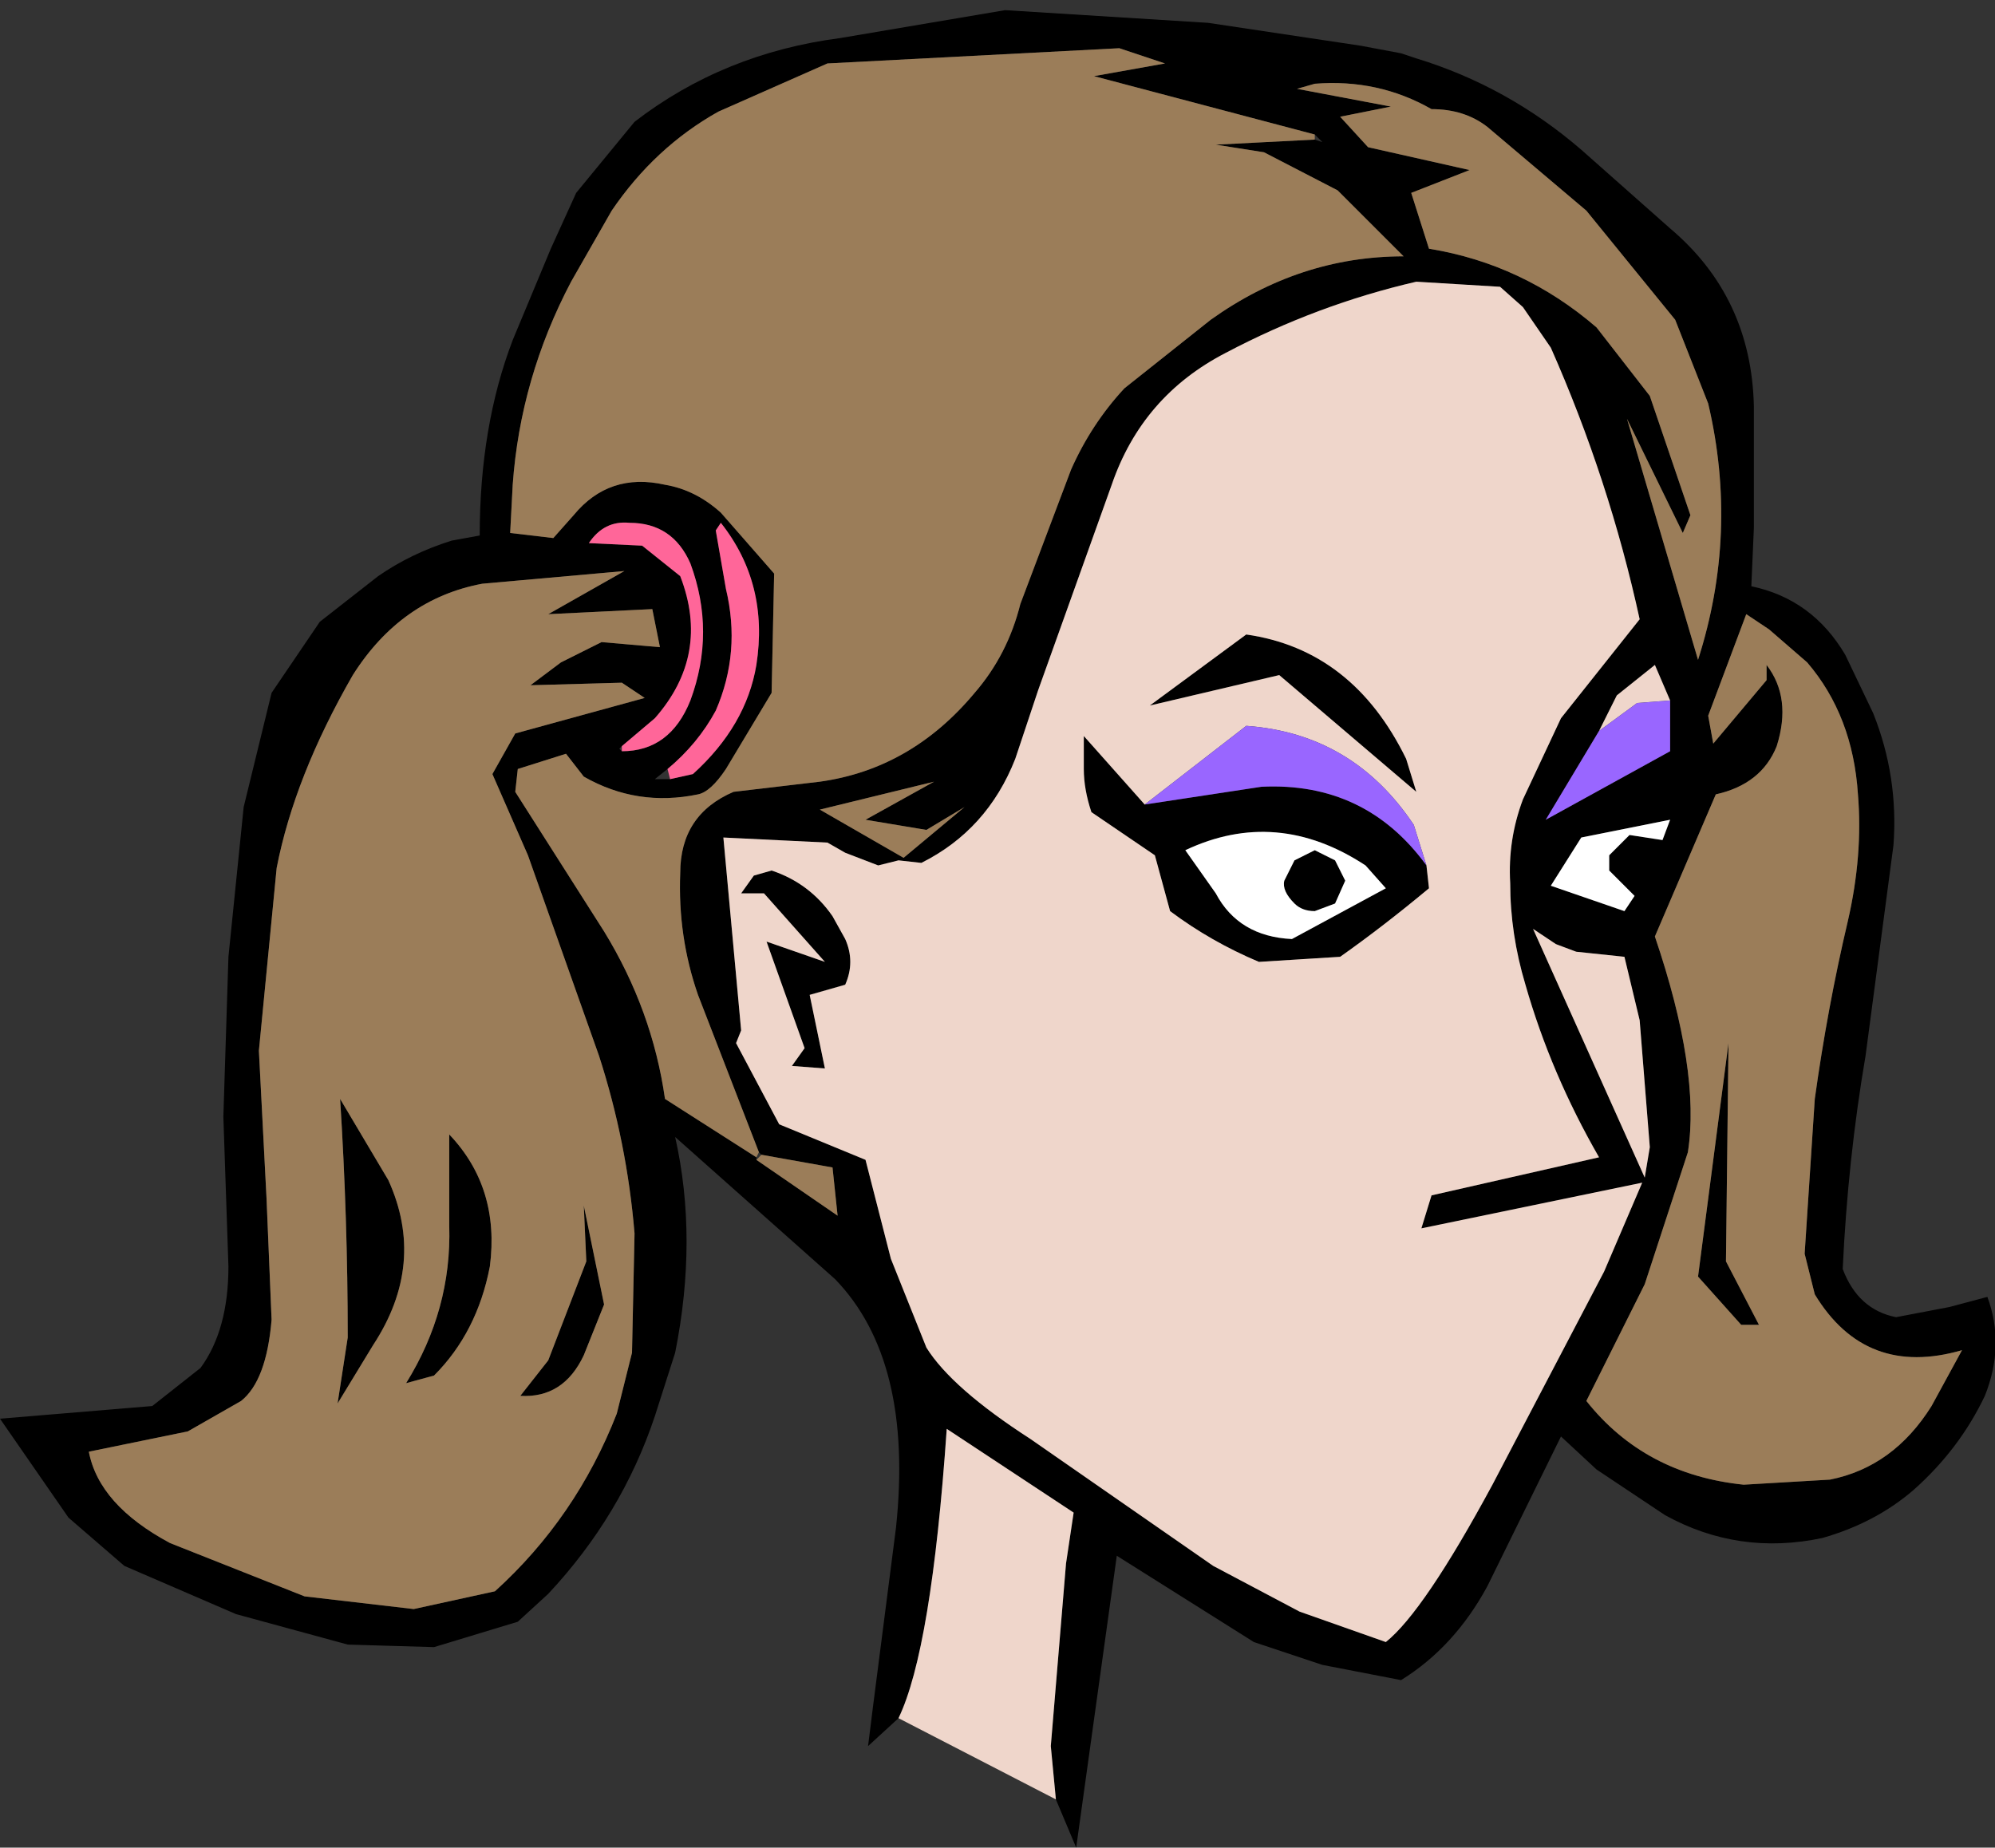 <?xml version="1.0" encoding="UTF-8" standalone="no"?>
<svg xmlns:xlink="http://www.w3.org/1999/xlink" height="36.4px" width="39.3px" xmlns="http://www.w3.org/2000/svg">
  <rect width="100%" height="100%" fill="#333333" stroke="none"/>
  <g transform="matrix(1.0, 0.0, 0.0, 1.0, 18.85, 20.6)">
    <path d="M11.15 -14.55 L10.7 -14.95 9.05 -15.05 Q7.1 -14.6 5.3 -13.65 3.65 -12.8 3.05 -11.05 L1.6 -7.0 1.15 -5.65 Q0.6 -4.25 -0.7 -3.6 L-1.15 -3.65 -1.55 -3.55 -2.2 -3.8 -2.55 -4.0 -4.6 -4.1 -4.25 -0.3 -4.35 -0.05 -3.5 1.55 -1.8 2.25 -1.3 4.2 -0.6 5.95 Q-0.1 6.75 1.45 7.75 L5.05 10.25 6.75 11.15 8.45 11.75 Q9.2 11.15 10.55 8.65 L12.75 4.45 13.5 2.7 9.15 3.6 9.35 2.95 12.65 2.2 Q11.7 0.55 11.2 -1.2 10.9 -2.2 10.9 -3.2 10.85 -4.05 11.15 -4.85 L11.9 -6.45 13.45 -8.4 Q12.85 -11.15 11.7 -13.75 L11.15 -14.55 M12.6 -14.15 L13.65 -12.8 14.45 -10.45 14.3 -10.1 13.2 -12.35 14.6 -7.6 Q15.4 -10.1 14.8 -12.65 L14.15 -14.3 12.4 -16.45 10.45 -18.1 Q10.0 -18.45 9.35 -18.45 8.3 -19.05 7.05 -18.95 L6.7 -18.85 8.55 -18.5 7.55 -18.3 8.1 -17.7 10.1 -17.25 8.95 -16.8 9.3 -15.7 Q11.15 -15.4 12.6 -14.15 M-1.15 13.25 L-1.75 13.8 -1.65 13.0 -1.2 9.5 Q-0.85 6.2 -2.4 4.6 L-5.55 1.8 Q-5.1 3.8 -5.55 6.05 L-5.95 7.3 Q-6.6 9.25 -8.05 10.8 L-8.65 11.35 -10.3 11.85 -12.0 11.8 -14.2 11.2 -16.4 10.25 -17.5 9.3 -18.85 7.35 -15.85 7.1 -14.9 6.35 Q-14.35 5.6 -14.35 4.35 L-14.45 1.4 -14.35 -1.75 -14.05 -4.7 -13.5 -6.95 -12.55 -8.35 -11.4 -9.25 Q-10.75 -9.7 -9.95 -9.95 L-9.4 -10.05 Q-9.4 -12.2 -8.75 -13.9 L-8.0 -15.7 -7.5 -16.8 -6.35 -18.2 Q-4.6 -19.55 -2.3 -19.85 L0.95 -20.4 4.95 -20.15 7.95 -19.7 8.75 -19.55 9.05 -19.45 Q10.85 -18.9 12.3 -17.65 L14.05 -16.1 Q15.65 -14.75 15.7 -12.6 L15.7 -10.2 15.65 -9.05 Q16.85 -8.8 17.5 -7.7 L18.05 -6.55 Q18.55 -5.3 18.45 -3.95 L17.9 0.2 Q17.55 2.25 17.45 4.4 17.75 5.2 18.5 5.35 L19.55 5.15 20.3 4.95 Q20.65 5.9 20.25 6.9 19.75 7.95 18.85 8.75 18.1 9.4 17.05 9.7 15.4 10.05 13.95 9.25 L12.6 8.35 11.9 7.7 10.45 10.65 Q9.8 11.85 8.75 12.5 L7.2 12.2 5.85 11.75 3.15 10.05 2.35 15.8 1.95 14.85 1.85 13.8 2.15 10.2 2.3 9.2 -0.2 7.55 Q-0.5 11.9 -1.15 13.25 M7.05 -17.95 L2.7 -19.1 4.1 -19.35 3.2 -19.65 -2.55 -19.35 -4.7 -18.4 Q-5.95 -17.7 -6.8 -16.45 L-7.6 -15.05 Q-8.6 -13.15 -8.75 -11.05 L-8.8 -10.1 -7.95 -10.0 -7.55 -10.45 Q-6.85 -11.3 -5.75 -11.05 -5.15 -10.95 -4.65 -10.5 L-3.6 -9.3 -3.65 -6.95 -4.55 -5.45 Q-4.85 -5.0 -5.1 -4.95 -6.3 -4.7 -7.35 -5.3 L-7.7 -5.75 -8.65 -5.45 -8.7 -5.0 -6.95 -2.25 Q-6.0 -0.7 -5.75 1.05 L-3.95 2.2 -3.95 2.25 -2.35 3.35 -2.45 2.4 -3.85 2.15 -3.9 2.1 -5.1 -1.0 Q-5.5 -2.15 -5.45 -3.4 -5.45 -4.55 -4.4 -5.0 L-2.7 -5.2 Q-0.9 -5.45 0.35 -6.95 1.0 -7.7 1.25 -8.7 L2.25 -11.35 Q2.65 -12.25 3.3 -12.95 L5.0 -14.3 Q6.75 -15.55 8.8 -15.55 L7.5 -16.85 6.05 -17.6 5.1 -17.75 7.05 -17.85 7.2 -17.8 7.05 -17.95 M9.25 -3.55 L9.3 -3.1 Q8.4 -2.35 7.55 -1.75 L5.95 -1.65 Q5.0 -2.05 4.2 -2.65 L3.9 -3.75 2.65 -4.6 Q2.5 -5.05 2.5 -5.45 L2.5 -6.1 3.7 -4.75 6.0 -5.1 Q8.05 -5.2 9.25 -3.55 M8.85 -5.65 L9.05 -5.0 6.35 -7.3 3.8 -6.7 5.7 -8.1 Q7.8 -7.8 8.85 -5.65 M7.05 -3.85 L7.45 -3.65 7.65 -3.25 7.45 -2.8 7.05 -2.65 Q6.8 -2.65 6.65 -2.8 6.4 -3.05 6.45 -3.25 L6.65 -3.65 7.05 -3.85 M8.45 -3.1 L8.05 -3.55 Q6.3 -4.7 4.5 -3.85 L5.1 -3.0 Q5.55 -2.15 6.6 -2.1 L8.45 -3.1 M16.75 -7.55 L16.0 -8.2 15.55 -8.5 14.8 -6.5 14.9 -5.95 15.95 -7.2 15.95 -7.5 Q16.45 -6.85 16.15 -5.9 15.85 -5.15 14.95 -4.95 L13.75 -2.15 Q14.65 0.5 14.4 2.1 L13.55 4.7 12.4 7.0 Q13.55 8.45 15.5 8.65 L17.2 8.55 Q18.45 8.3 19.2 7.1 L19.8 6.0 Q17.9 6.55 16.9 4.9 L16.7 4.1 16.9 1.05 Q17.15 -0.75 17.55 -2.45 17.85 -3.75 17.75 -4.95 17.65 -6.5 16.75 -7.55 M14.05 -6.8 L13.75 -7.5 13.0 -6.9 12.65 -6.2 11.6 -4.45 14.05 -5.8 14.05 -6.8 M13.9 -4.05 L14.05 -4.45 12.3 -4.1 11.7 -3.15 13.15 -2.65 13.35 -2.95 12.85 -3.45 12.85 -3.75 13.25 -4.15 13.9 -4.05 M11.35 -2.3 L13.55 2.6 13.65 2.0 13.45 -0.5 13.15 -1.75 12.2 -1.85 11.8 -2.0 11.35 -2.3 M-11.9 -7.3 Q-13.05 -5.3 -13.4 -3.5 L-13.75 0.1 -13.6 3.0 -13.5 5.4 Q-13.6 6.6 -14.1 7.0 L-15.15 7.6 -17.1 8.0 Q-16.9 9.05 -15.5 9.8 L-12.85 10.85 -10.7 11.1 -9.1 10.75 Q-7.5 9.3 -6.7 7.25 L-6.4 6.05 -6.35 3.7 Q-6.5 1.9 -7.05 0.2 L-8.45 -3.75 -9.15 -5.35 -8.7 -6.15 -6.15 -6.85 -6.6 -7.15 -8.4 -7.1 -7.8 -7.55 -7.0 -7.95 -5.85 -7.85 -6.0 -8.6 -8.05 -8.5 -6.55 -9.35 -9.35 -9.1 Q-10.95 -8.8 -11.9 -7.3 M15.8 5.5 L15.45 5.5 14.6 4.55 15.2 -0.05 15.15 4.25 15.8 5.5 M-5.65 -5.25 L-5.2 -5.35 Q-4.15 -6.3 -3.95 -7.5 -3.7 -9.1 -4.65 -10.3 L-4.75 -10.15 -4.55 -9.0 Q-4.25 -7.75 -4.75 -6.6 -5.1 -5.95 -5.7 -5.45 L-5.95 -5.25 -5.65 -5.25 M-6.6 -5.8 Q-5.65 -5.8 -5.25 -6.8 -4.75 -8.15 -5.25 -9.5 -5.6 -10.3 -6.45 -10.3 -6.95 -10.35 -7.25 -9.9 L-6.2 -9.85 -5.45 -9.25 Q-4.85 -7.7 -5.95 -6.45 L-6.6 -5.9 -6.65 -5.85 -6.6 -5.8 M-1.8 -4.45 L-0.45 -5.2 -2.7 -4.65 -1.05 -3.7 0.15 -4.7 -0.6 -4.25 -1.8 -4.45 M-4.0 -3.35 L-3.65 -3.45 Q-2.9 -3.2 -2.45 -2.55 L-2.2 -2.1 Q-2.0 -1.65 -2.2 -1.2 L-2.9 -1.0 -2.6 0.45 -3.25 0.4 -3.0 0.05 -3.75 -2.05 -2.6 -1.65 -3.8 -3.0 -4.25 -3.0 -4.0 -3.35 M-12.15 1.05 L-11.2 2.65 Q-10.45 4.3 -11.5 5.9 L-12.2 7.05 -12.0 5.75 Q-12.0 3.4 -12.15 1.05 M-6.95 5.1 L-7.35 6.1 Q-7.75 6.95 -8.6 6.9 L-8.05 6.2 -7.3 4.25 -7.35 3.15 -6.95 5.1 M-10.0 3.55 L-10.0 1.75 Q-9.0 2.8 -9.2 4.35 -9.45 5.65 -10.3 6.5 L-10.85 6.65 Q-9.95 5.2 -10.0 3.55" fill="#000000" fill-rule="evenodd" stroke="none"/>
    <path d="M12.6 -14.15 Q11.15 -15.4 9.3 -15.7 L8.95 -16.8 10.1 -17.25 8.1 -17.7 7.55 -18.3 8.55 -18.5 6.7 -18.85 7.05 -18.95 Q8.3 -19.05 9.35 -18.45 10.0 -18.45 10.45 -18.1 L12.4 -16.45 14.15 -14.3 14.8 -12.65 Q15.4 -10.1 14.6 -7.6 L13.2 -12.35 14.3 -10.1 14.45 -10.45 13.65 -12.8 12.6 -14.15 M-3.95 2.2 L-5.75 1.05 Q-6.0 -0.7 -6.95 -2.25 L-8.7 -5.0 -8.65 -5.45 -7.7 -5.75 -7.35 -5.3 Q-6.3 -4.7 -5.1 -4.95 -4.85 -5.0 -4.55 -5.45 L-3.65 -6.95 -3.6 -9.3 -4.65 -10.5 Q-5.15 -10.95 -5.75 -11.05 -6.85 -11.3 -7.55 -10.45 L-7.95 -10.0 -8.8 -10.1 -8.75 -11.05 Q-8.6 -13.15 -7.6 -15.05 L-6.8 -16.45 Q-5.95 -17.7 -4.7 -18.4 L-2.55 -19.35 3.2 -19.65 4.1 -19.35 2.7 -19.1 7.05 -17.95 7.05 -17.85 5.1 -17.75 6.05 -17.6 7.5 -16.85 8.8 -15.55 Q6.75 -15.55 5.0 -14.3 L3.3 -12.95 Q2.65 -12.25 2.25 -11.35 L1.25 -8.7 Q1.0 -7.7 0.35 -6.95 -0.9 -5.45 -2.7 -5.2 L-4.4 -5.0 Q-5.45 -4.55 -5.45 -3.4 -5.5 -2.15 -5.1 -1.0 L-3.9 2.1 -3.95 2.2 M-3.85 2.15 L-2.45 2.4 -2.35 3.35 -3.95 2.25 -3.85 2.15 M16.75 -7.55 Q17.65 -6.5 17.75 -4.95 17.85 -3.75 17.55 -2.45 17.15 -0.75 16.9 1.05 L16.7 4.1 16.9 4.9 Q17.9 6.55 19.8 6.0 L19.2 7.1 Q18.45 8.3 17.2 8.55 L15.5 8.65 Q13.55 8.45 12.4 7.0 L13.55 4.7 14.4 2.1 Q14.65 0.5 13.75 -2.15 L14.95 -4.95 Q15.85 -5.15 16.15 -5.9 16.45 -6.85 15.95 -7.5 L15.95 -7.2 14.9 -5.95 14.8 -6.5 15.55 -8.5 16.0 -8.2 16.75 -7.55 M15.8 5.5 L15.15 4.25 15.2 -0.05 14.6 4.55 15.45 5.5 15.8 5.5 M-11.9 -7.3 Q-10.95 -8.8 -9.35 -9.1 L-6.55 -9.35 -8.05 -8.5 -6.0 -8.6 -5.85 -7.85 -7.0 -7.95 -7.8 -7.55 -8.4 -7.1 -6.6 -7.15 -6.15 -6.85 -8.7 -6.15 -9.15 -5.35 -8.45 -3.75 -7.05 0.2 Q-6.5 1.9 -6.35 3.7 L-6.4 6.05 -6.7 7.25 Q-7.5 9.3 -9.1 10.75 L-10.7 11.1 -12.85 10.85 -15.5 9.8 Q-16.9 9.05 -17.1 8.0 L-15.15 7.6 -14.1 7.0 Q-13.6 6.6 -13.5 5.4 L-13.6 3.0 -13.75 0.1 -13.4 -3.5 Q-13.05 -5.3 -11.9 -7.3 M-1.8 -4.45 L-0.6 -4.25 0.15 -4.7 -1.05 -3.7 -2.7 -4.65 -0.45 -5.2 -1.8 -4.45 M-10.0 3.55 Q-9.95 5.2 -10.85 6.65 L-10.3 6.5 Q-9.45 5.65 -9.2 4.35 -9.0 2.8 -10.0 1.75 L-10.0 3.55 M-6.95 5.1 L-7.35 3.15 -7.3 4.25 -8.05 6.2 -8.6 6.9 Q-7.75 6.95 -7.35 6.1 L-6.95 5.1 M-12.15 1.05 Q-12.0 3.4 -12.0 5.75 L-12.2 7.05 -11.5 5.9 Q-10.45 4.3 -11.2 2.65 L-12.15 1.05" fill="#9b7d59" fill-rule="evenodd" stroke="none"/>
    <path d="M11.15 -14.55 L11.7 -13.75 Q12.85 -11.15 13.45 -8.4 L11.9 -6.45 11.15 -4.85 Q10.85 -4.05 10.9 -3.2 10.9 -2.2 11.2 -1.2 11.7 0.55 12.65 2.2 L9.35 2.95 9.15 3.6 13.5 2.7 12.75 4.45 10.55 8.65 Q9.2 11.15 8.45 11.75 L6.75 11.15 5.05 10.25 1.45 7.75 Q-0.1 6.75 -0.6 5.95 L-1.3 4.2 -1.8 2.25 -3.5 1.55 -4.35 -0.05 -4.25 -0.3 -4.6 -4.1 -2.55 -4.0 -2.2 -3.8 -1.55 -3.55 -1.15 -3.65 -0.7 -3.6 Q0.6 -4.25 1.15 -5.65 L1.6 -7.0 3.05 -11.05 Q3.65 -12.8 5.3 -13.65 7.1 -14.6 9.05 -15.05 L10.7 -14.95 11.15 -14.55 M-1.15 13.25 Q-0.5 11.9 -0.2 7.55 L2.3 9.2 2.15 10.2 1.85 13.8 1.95 14.85 -1.15 13.25 M3.7 -4.75 L2.5 -6.1 2.5 -5.45 Q2.5 -5.05 2.65 -4.6 L3.9 -3.75 4.2 -2.65 Q5.0 -2.05 5.95 -1.65 L7.55 -1.75 Q8.4 -2.35 9.3 -3.1 L9.25 -3.55 9.0 -4.35 Q7.8 -6.15 5.7 -6.3 L3.7 -4.75 M8.85 -5.65 Q7.8 -7.8 5.7 -8.1 L3.8 -6.7 6.35 -7.3 9.05 -5.0 8.85 -5.65 M12.65 -6.2 L13.0 -6.9 13.75 -7.5 14.05 -6.8 13.4 -6.75 12.65 -6.2 M11.35 -2.3 L11.8 -2.0 12.2 -1.85 13.15 -1.75 13.45 -0.5 13.65 2.0 13.55 2.6 11.35 -2.3 M-4.0 -3.35 L-4.25 -3.0 -3.8 -3.0 -2.6 -1.65 -3.75 -2.05 -3.0 0.05 -3.25 0.4 -2.6 0.45 -2.9 -1.0 -2.2 -1.2 Q-2.0 -1.65 -2.2 -2.1 L-2.45 -2.55 Q-2.9 -3.2 -3.65 -3.45 L-4.0 -3.35" fill="#efd6cb" fill-rule="evenodd" stroke="none"/>
    <path d="M-5.7 -5.45 Q-5.1 -5.95 -4.75 -6.6 -4.25 -7.75 -4.55 -9.0 L-4.75 -10.15 -4.65 -10.3 Q-3.7 -9.1 -3.95 -7.5 -4.15 -6.3 -5.2 -5.35 L-5.65 -5.25 -5.7 -5.45 M-6.6 -5.9 L-5.95 -6.45 Q-4.85 -7.7 -5.45 -9.25 L-6.2 -9.85 -7.25 -9.9 Q-6.95 -10.35 -6.45 -10.3 -5.6 -10.3 -5.25 -9.5 -4.75 -8.15 -5.25 -6.8 -5.65 -5.8 -6.6 -5.8 L-6.6 -5.9" fill="#ff6699" fill-rule="evenodd" stroke="none"/>
    <path d="M8.45 -3.1 L6.6 -2.1 Q5.55 -2.15 5.1 -3.0 L4.5 -3.85 Q6.3 -4.7 8.05 -3.55 L8.45 -3.1 M7.05 -3.85 L6.65 -3.65 6.45 -3.25 Q6.4 -3.05 6.65 -2.8 6.8 -2.65 7.05 -2.65 L7.45 -2.8 7.65 -3.25 7.45 -3.65 7.05 -3.85 M13.9 -4.05 L13.25 -4.15 12.85 -3.75 12.85 -3.45 13.35 -2.95 13.15 -2.65 11.7 -3.15 12.3 -4.1 14.05 -4.45 13.9 -4.05" fill="#ffffff" fill-rule="evenodd" stroke="none"/>
    <path d="M9.25 -3.55 Q8.05 -5.2 6.0 -5.1 L3.7 -4.75 5.7 -6.3 Q7.8 -6.15 9.0 -4.35 L9.25 -3.55 M14.05 -6.8 L14.05 -5.8 11.6 -4.45 12.65 -6.2 13.4 -6.75 14.05 -6.8" fill="#9966ff" fill-rule="evenodd" stroke="none"/>
  </g>
</svg>
